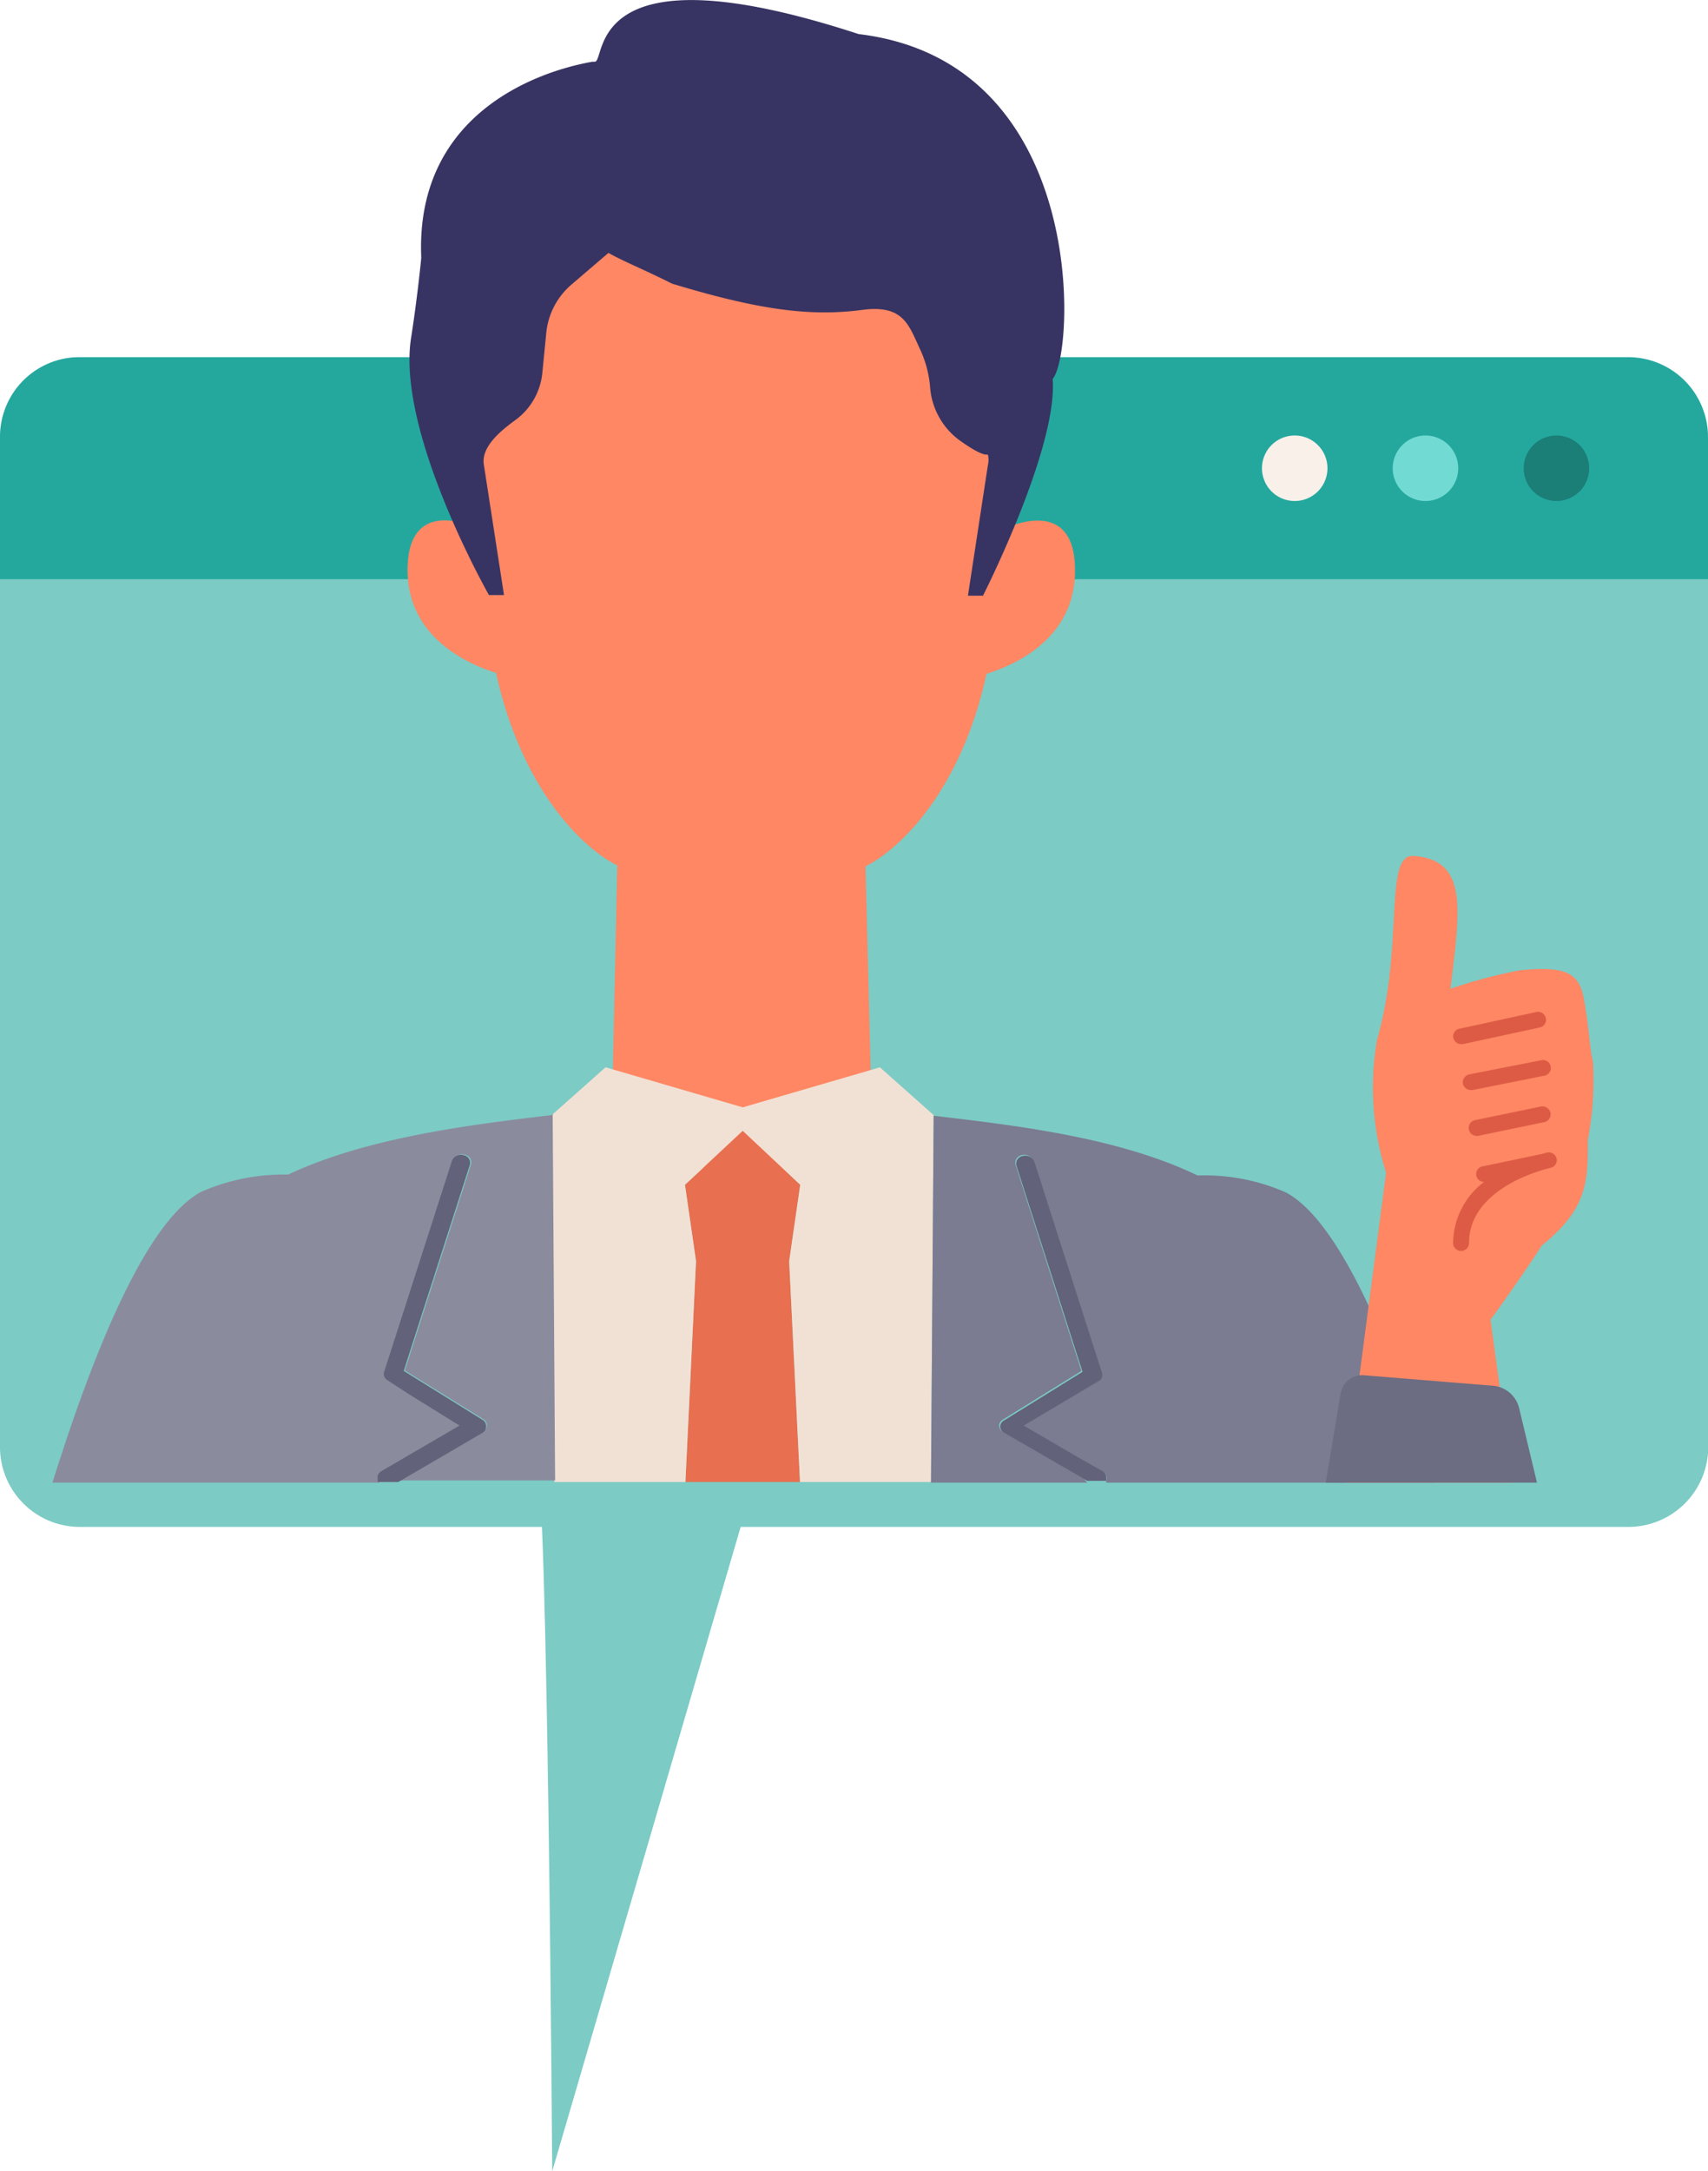 <svg xmlns="http://www.w3.org/2000/svg" viewBox="0 0 77.2 98.12"><defs><style>.cls-1{fill:#7ccbc5;}.cls-2{fill:#24a89e;}.cls-3{fill:#f9f0ea;}.cls-4{fill:#71dbd3;}.cls-5{fill:#1b7e77;}.cls-6{fill:#ff8764;}.cls-7{fill:#373463;}.cls-8{fill:#e86f4f;}.cls-9{fill:#f1e1d4;}.cls-10{fill:#7b7b91;}.cls-11{fill:#8b8b9e;}.cls-12{fill:#62627a;}.cls-13{fill:#dd5b45;}.cls-14{fill:#6c6c82;}</style></defs><g id="レイヤー_2" data-name="レイヤー 2"><g id="レイヤー_5" data-name="レイヤー 5"><path class="cls-1" d="M0,65.36A3.61,3.61,0,0,0,3.6,69h70a3.61,3.61,0,0,0,3.61-3.61V26.18H0Z"/><path class="cls-2" d="M73.59,16.14H3.6a3.54,3.54,0,0,0-1.4.28A3.6,3.6,0,0,0,0,19.74v6.44H77.2V19.74A3.61,3.61,0,0,0,73.59,16.14Z"/><path class="cls-3" d="M60,21.16a1.48,1.48,0,1,1-1.48-1.48A1.48,1.48,0,0,1,60,21.16Z"/><path class="cls-4" d="M65.91,21.16a1.48,1.48,0,1,1-1.48-1.48A1.48,1.48,0,0,1,65.91,21.16Z"/><path class="cls-5" d="M71.83,21.16a1.48,1.48,0,1,1-1.48-1.48A1.48,1.48,0,0,1,71.83,21.16Z"/><path class="cls-1" d="M24.27,66.46c.48,0,.69,31.66.69,31.66l9.26-31.66Z"/><path class="cls-6" d="M45.72,23.76c.08-1.31.1-2.72.05-4.24-.22-6.95-4.38-11.4-12.24-11.4s-12,4.45-12.23,11.4c-.05,1.52,0,2.93,0,4.24-.84-.32-2.88-.79-2.88,2,0,3.05,2.73,4.25,4,4.65,1.14,5.18,3.83,7.87,5.48,8.7L27.6,53H39.47l-.35-13.85c1.65-.83,4.34-3.52,5.47-8.7,1.29-.4,4-1.6,4-4.65C48.61,23,46.57,23.44,45.72,23.76Z"/><path class="cls-7" d="M38.81,1.54C26.34-2.54,27.43,2.79,26.88,2.79h0l-.11,0c-2.71.48-8,2.5-7.73,8.85,0,.07-.2,2-.46,3.63-.67,4.26,3.52,11.62,3.52,11.62h.68l-.91-5.89c-.12-.75.62-1.43,1.4-2a3,3,0,0,0,1.24-2.12l.18-1.83a3.3,3.3,0,0,1,1.14-2.19l1.67-1.43c.74.41,1.52.71,2.88,1.39C34.28,14,36.62,14.32,39,14c1.82-.23,2.07.67,2.57,1.75a5,5,0,0,1,.47,1.75,3.28,3.28,0,0,0,1.32,2.39c.53.38,1.06.7,1.29.65a1,1,0,0,1,0,.49l-.9,5.89h.68s3.39-6.68,3.15-9.8C48.58,16,49.24,2.79,38.81,1.54Z"/><polygon class="cls-8" points="36.17 53.54 33.57 51.1 31.93 52.63 30.96 53.54 31.46 56.99 30.98 66.97 36.16 66.97 35.67 56.99 36.17 53.54"/><polygon class="cls-9" points="42.2 50.39 39.77 48.23 39.3 48.37 33.57 50.04 27.85 48.37 27.37 48.23 24.94 50.39 24.94 50.4 25.05 66.97 30.98 66.97 31.46 56.99 30.96 53.54 31.64 52.91 31.93 52.63 33.57 51.1 35.5 52.91 36.17 53.54 35.67 56.99 36.16 66.97 42.08 66.97 42.2 50.4 42.2 50.39"/><path class="cls-10" d="M50,67H64.85c-2-6.38-4.34-11.83-6.72-13.11a9.12,9.12,0,0,0-4-.77c-3.6-1.74-8.31-2.27-11.93-2.7h0L42.08,67h7.06v0L49,66.84l-3.66-2.13a.35.35,0,0,1-.18-.28.32.32,0,0,1,.17-.28l3.31-2.05.24-.15-.21-.65L45.9,52.63a.35.35,0,0,1,.29-.43.44.44,0,0,1,.52.25l2.18,6.81L49.77,62a.31.31,0,0,1-.15.37l-1,.59-2.35,1.46,2.57,1.5,1,.56a.34.34,0,0,1,.17.34Z"/><path class="cls-11" d="M24.94,50.39c-3.63.43-8.33,1-11.92,2.69a9.23,9.23,0,0,0-3.93.78C6.71,55.14,4.38,60.59,2.37,67H17.15l0-.15a.32.32,0,0,1,.17-.34l1.06-.62,2.47-1.44L18.56,63l-1-.65a.33.33,0,0,1-.15-.37l.94-2.92,2.13-6.63a.43.43,0,0,1,.51-.25.35.35,0,0,1,.3.43l-2.71,8.44-.28.88.32.2,3.22,2a.32.32,0,0,1,.17.28.33.33,0,0,1-.18.28l-3.56,2.08-.23.13v0h7.05l-.11-16.58Z"/><path class="cls-12" d="M49.85,66.48l-1-.56-2.57-1.5L48.66,63l1-.59a.31.31,0,0,0,.15-.37l-.88-2.74-2.18-6.81a.44.44,0,0,0-.52-.25.35.35,0,0,0-.29.43l2.78,8.67.21.65-.24.15-3.31,2.05a.32.32,0,0,0-.17.28.35.35,0,0,0,.18.28L49,66.84l.14.08v0H50l0-.15A.34.34,0,0,0,49.85,66.48Z"/><path class="cls-12" d="M21.79,64.15l-3.22-2-.32-.2.28-.88,2.71-8.44a.35.35,0,0,0-.3-.43.43.43,0,0,0-.51.25L18.3,59.08,17.36,62a.33.33,0,0,0,.15.37l1,.65,2.26,1.4-2.47,1.44-1.06.62a.32.32,0,0,0-.17.34l0,.15H18v0l.23-.13,3.56-2.08a.33.33,0,0,0,.18-.28A.32.32,0,0,0,21.79,64.15Z"/><path class="cls-6" d="M69.69,56.28c2.08-1.67,2.08-2.91,2.08-4.78A14.16,14.16,0,0,0,72,48c-.14-.56-.2-1.78-.42-2.91s-.83-1.45-2.9-1.24a23.07,23.07,0,0,0-3.12.83c.42-3.53.83-5.82-1.66-6-1.38-.11-.42,4-1.66,8.31a12.67,12.67,0,0,0,.41,6L60.81,67h7.56l-1-7.37C67.47,59.53,69.16,57.13,69.69,56.28Z"/><path class="cls-13" d="M66.06,47.18h.08l3.46-.75a.35.35,0,0,0,.27-.42.36.36,0,0,0-.42-.28L66,46.48a.35.35,0,0,0,.07.7Z"/><path class="cls-13" d="M66.41,48.55a.37.37,0,0,0-.29.42.37.37,0,0,0,.36.29h.07l3.26-.65a.36.36,0,0,0,.28-.42.35.35,0,0,0-.42-.28Z"/><path class="cls-13" d="M69.66,50l-3,.62a.36.36,0,0,0,.07.71h.07l3-.62a.36.36,0,0,0,.28-.42A.37.37,0,0,0,69.66,50Z"/><path class="cls-13" d="M70.36,52.36a.37.37,0,0,0-.43-.28l-.25.07h0L67,52.71a.35.35,0,0,0-.27.42.35.35,0,0,0,.35.28h0a3.49,3.49,0,0,0-1.4,2.76.36.36,0,0,0,.72,0c0-2.58,3.62-3.38,3.66-3.39A.36.36,0,0,0,70.36,52.36Z"/><path class="cls-14" d="M59.92,67l.67-4a1,1,0,0,1,1.1-.85l5.78.47a1.33,1.33,0,0,1,1.19,1L69.47,67Z"/></g></g></svg>